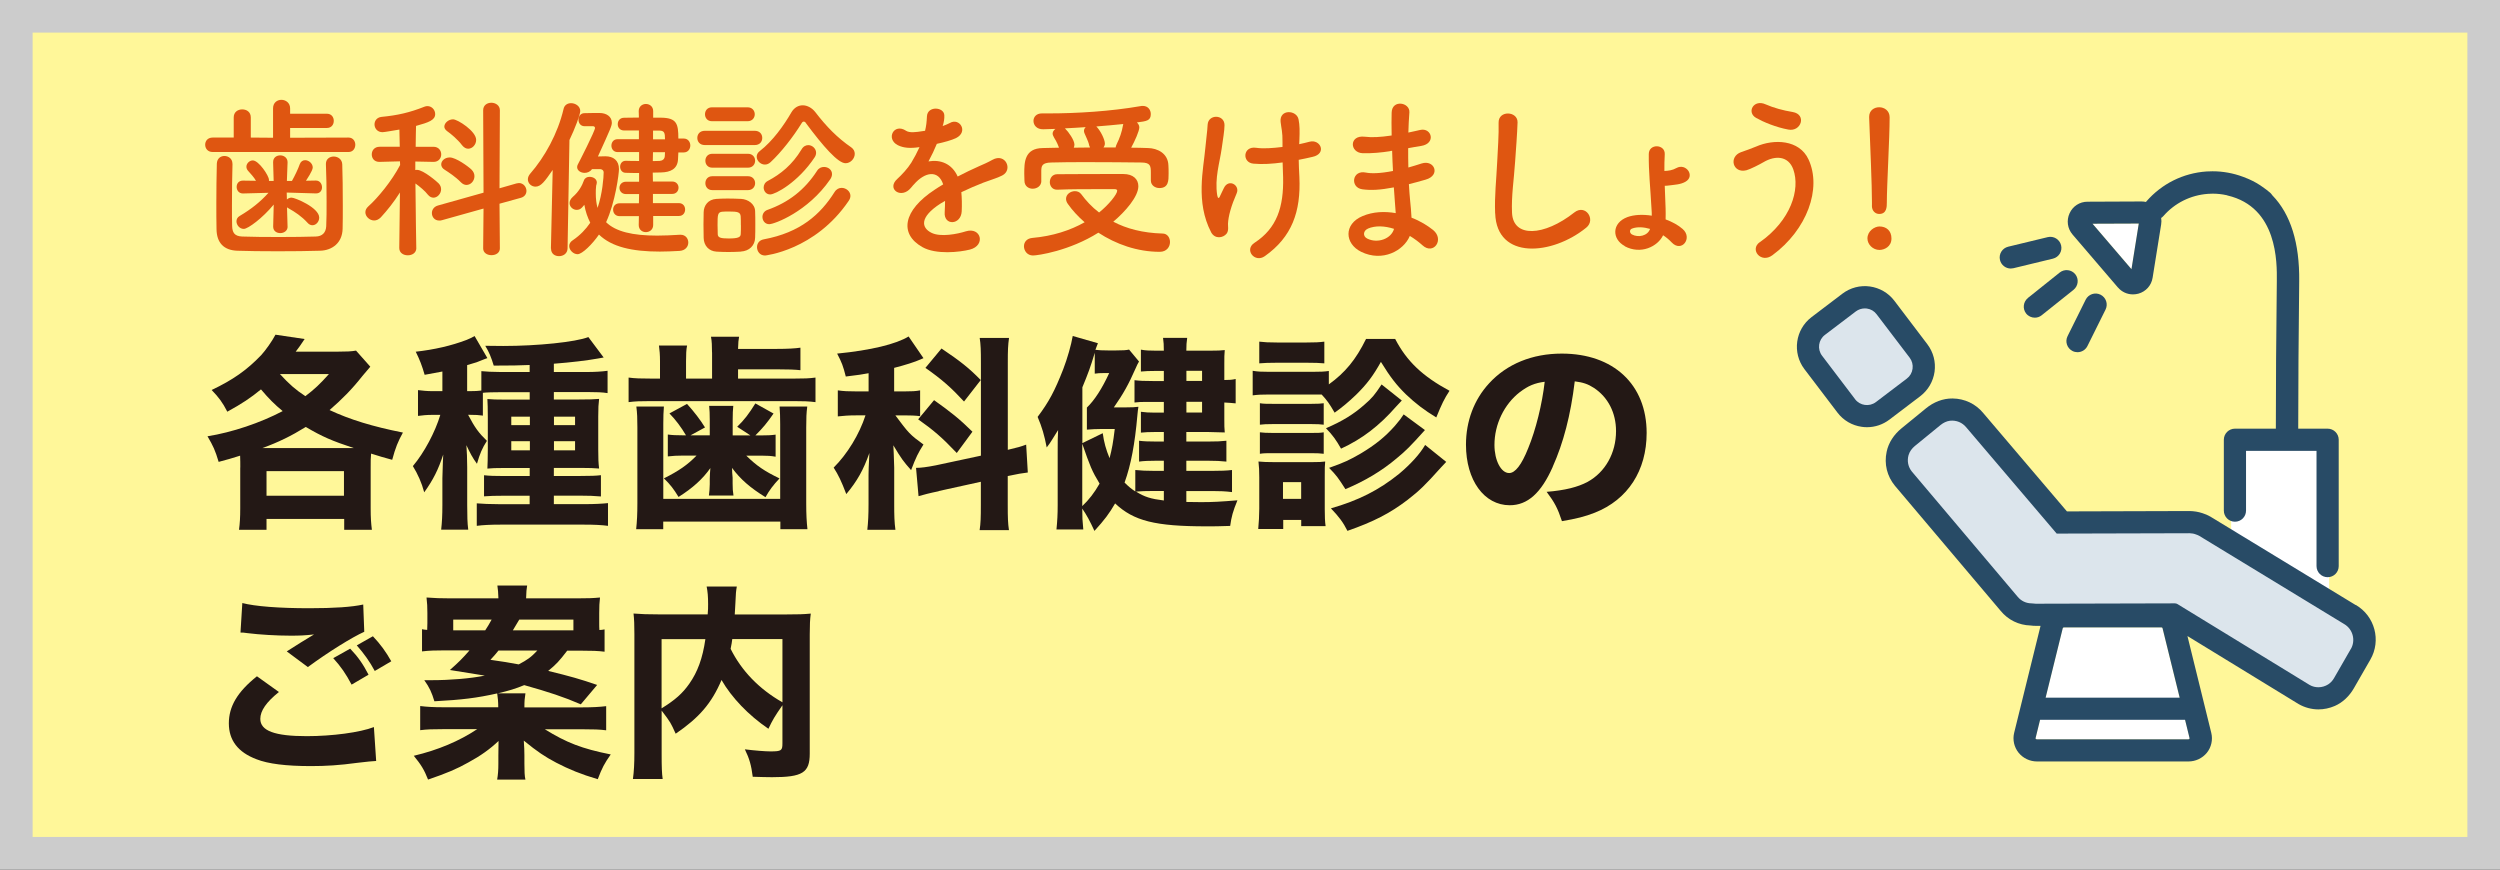 <?xml version="1.0" encoding="UTF-8"?>
<svg id="_レイヤー_2" data-name="レイヤー 2" xmlns="http://www.w3.org/2000/svg" viewBox="0 0 410 142.61">
  <rect x="0" y="0" width="410" height="142.61" fill="#333333" stroke="none"/>
  <defs>
    <style>
      .cls-1 {
        fill: #fff799;
      }

      .cls-2 {
        fill: #ccc;
      }

      .cls-3 {
        fill: #284b66;
      }

      .cls-4 {
        fill: #231815;
      }

      .cls-5 {
        fill: #fff;
      }

      .cls-6 {
        fill: #df5611;
      }

      .cls-7 {
        fill: #dce5ec;
      }
    </style>
  </defs>
  <g id="_レイヤー_13のコピー" data-name="レイヤー 13のコピー">
    <g>
      <g>
        <rect class="cls-1" x="2.67" y="2.67" width="404.65" height="137.26"/>
        <path class="cls-2" d="M404.65,5.35v131.91H5.35V5.35h399.3M410,0H0v142.61h410V0h0Z"/>
      </g>
      <g>
        <path class="cls-4" d="M39.41,76.66c0-.71,0-1.08-.03-1.93-1.52.47-1.96.61-3.52,1.02-.58-1.93-.88-2.57-1.83-4.2,4.03-.64,8.67-2.2,12.33-4.13-1.32-1.08-2.3-2.07-3.56-3.56-1.69,1.39-3.05,2.3-5.52,3.66-.78-1.52-1.39-2.34-2.57-3.56,3.49-1.66,5.76-3.25,8.13-5.72.71-.78,1.76-2.24,2.34-3.35l4.78.71c-.68,1.02-.88,1.32-1.46,2.07h6.98c1.32,0,2.13-.03,2.91-.17l2.34,2.64q-.44.51-1.29,1.52c-1.73,2.2-3.39,3.86-5.39,5.59,3.32,1.56,7.08,2.71,12.03,3.69-.81,1.46-1.22,2.47-1.76,4.47-1.49-.41-1.96-.54-3.46-1.02-.07.71-.07,1.25-.07,2.27v6.71c0,1.59.07,2.47.2,3.52h-4.54v-1.79h-12.74v1.79h-4.51c.14-1.08.2-2.03.2-3.52v-6.71ZM58.01,73.48c-3.59-1.19-5.15-1.86-7.86-3.46-2.41,1.49-4.5,2.51-7.11,3.46h14.97ZM43.71,81.3h12.7v-4.03h-12.7v4.03ZM45.91,61.35c1.56,1.69,2.57,2.57,4.17,3.62,1.52-1.15,2.41-2,3.86-3.62h-8.03Z"/>
        <path class="cls-4" d="M79.21,68.16c-.71-.1-1.25-.13-2.17-.13h-.27c1.12,2.13,1.73,2.95,3.08,4.27-.78,1.22-1.15,2.1-1.63,3.76-.68-.91-1.15-1.79-1.73-3.05.07.81.13,2.44.13,3.66v6.17c0,1.86.03,2.91.17,4.03h-4.44c.14-1.25.2-2.41.2-4.03v-4.4c.07-2.24.1-3.52.14-3.9-.81,2.47-1.63,4.13-3.12,6.2-.41-1.56-1.05-2.98-1.86-4.3,1.86-2.2,3.66-5.59,4.5-8.4h-1.32c-.88,0-1.59.07-2.34.17v-4.23c.78.1,1.52.17,2.44.17h1.56v-3.22c-1.02.2-1.42.27-2.91.54-.44-1.52-.78-2.41-1.46-3.79,3.05-.34,5.83-.98,8.33-1.93.64-.27.95-.41,1.32-.64l2.1,3.62c-.1.03-.58.2-1.76.68-.3.1-.51.17-1.56.47v4.27h.47c.81,0,1.29-.03,1.86-.1v-3.18c.71.07,1.86.14,3.18.14h4.74v-1.15c-1.76.07-2.88.1-5.89.1-.41-1.35-.75-2.2-1.39-3.25,1.39.03,2.47.03,2.95.03,5.59,0,11.86-.64,13.96-1.46l2.51,3.35q-.27.03-.95.17c-1.66.3-4.4.64-7.22.85v1.36h5.39c1.32,0,2.47-.07,3.42-.2v3.66c-.88-.14-1.79-.17-3.12-.17h-5.69v1.22h4.07c1.79,0,2.47-.03,3.35-.1-.1.85-.14,1.46-.14,2.88v5.42c0,1.52.03,2.17.14,3.12-.95-.07-1.46-.1-2.88-.1h-4.54v1.32h4.37c1.76,0,2.51-.03,3.35-.13v3.49c-1.08-.1-2.1-.13-3.32-.13h-4.4v1.39h5.15c1.49,0,2.81-.07,3.73-.17v3.73c-1.02-.14-2.24-.2-3.93-.2h-13.69c-1.69,0-2.98.07-3.9.2v-3.69c.78.07,2.2.14,3.79.14h4.88v-1.39h-4.13c-1.56,0-2.41.03-3.35.1v-3.46c.95.1,1.66.13,3.39.13h4.1v-1.32h-4.13c-1.46,0-2.13.03-2.81.1.03-.81.07-1.59.07-3.22v-5.18c0-1.56-.03-2.24-.07-3.01.78.07,1.46.1,3.15.1h3.79v-1.22h-4.67c-1.12,0-2.51.03-3.01.1v3.79ZM83.85,68.33v1.39h3.05v-1.39h-3.05ZM83.85,72.36v1.49h3.05v-1.49h-3.05ZM94.31,69.72v-1.39h-3.46v1.39h3.46ZM94.31,73.85v-1.49h-3.46v1.49h3.46Z"/>
        <path class="cls-4" d="M116.77,57.79c0-1.05-.03-1.86-.17-2.57h4.61c-.1.54-.14.91-.17,2h6.4c1.66,0,2.95-.07,3.83-.2v3.69c-.92-.1-2.03-.14-3.79-.14h-6.44v1.52h9.11c1.73,0,2.58-.03,3.59-.17v4.03c-1.12-.14-1.96-.17-3.62-.17h-23.37c-1.73,0-2.61.03-3.66.17v-4.03c1.02.14,2,.17,3.83.17h1.32v-2.84c0-1.05-.07-1.86-.17-2.58h4.61c-.14.68-.17,1.46-.17,2.58v2.84h4.27v-4.3ZM108.88,66.67c-.07.88-.1,1.59-.1,2.88v12.26h19.17v-12.26c0-1.19-.03-2-.1-2.88h4.54c-.14,1.05-.17,1.9-.17,3.42v12.43c0,1.9.07,3.05.2,4.27h-4.44v-1.25h-19.21v1.25h-4.44c.14-1.29.2-2.51.2-4.27v-12.43c0-1.49-.03-2.3-.17-3.42h4.51ZM116.4,68.9c0-1.02-.03-1.69-.1-2.34h3.96c-.07.64-.1,1.29-.1,2.34v2.51h2.91l-2.17-1.42c1.22-1.19,1.9-2.1,2.98-3.83l2.98,1.66c-1.08,1.56-1.73,2.34-2.98,3.59h.88c1.12,0,1.73-.03,2.44-.13v3.62c-.81-.14-1.32-.17-2.2-.17h-2.61c1.69,1.66,2.98,2.54,5.45,3.73-1.05,1.12-1.66,1.93-2.3,3.08-2.47-1.52-4.13-2.95-5.49-4.81,0,.07.03.34.03.78q.07.71.07.85v.95c0,.81.03,1.25.14,1.96h-4.03c.07-.61.14-1.22.14-1.86v-.88c0-.17.03-.58.03-.85q.03-.54.07-.92c-1.25,1.79-2.91,3.29-5.22,4.74-.81-1.32-1.32-2-2.4-3.05,2.44-1.22,3.86-2.2,5.35-3.73h-2.44c-.75,0-1.32.03-2.27.13v-3.59c.68.1,1.39.13,2.4.13h.58c-.78-1.32-1.66-2.51-2.71-3.59l2.88-1.56c1.19,1.32,2.13,2.54,2.95,3.86l-2.37,1.29h3.15v-2.51Z"/>
        <path class="cls-4" d="M142.44,61.21c-.95.17-1.69.31-3.73.54-.44-1.73-.64-2.27-1.42-3.76,5.52-.54,9.69-1.56,11.72-2.81l2.44,3.56q-.13.07-.47.2c-.88.41-2.61.95-4.34,1.39v3.86h1.69c1.22,0,1.83-.03,2.57-.17v4.23c-.75-.1-1.59-.13-2.64-.13h-1.42c2.17,2.91,2.37,3.15,4.61,4.78-.88,1.39-1.22,2.07-2.03,4.2-1.29-1.46-1.59-1.86-2.91-4.07.03.68.1,1.9.14,3.66v5.93c0,2.03.03,2.98.2,4.27h-4.61c.14-1.29.2-2.4.2-4.27v-4.74c0-.64.03-1.46.14-3.59-.98,2.78-2,4.61-3.79,6.74-.81-2.13-1.29-3.12-2.07-4.34,2.27-2.27,4.2-5.45,5.22-8.57h-1.56c-1.19,0-2.03.07-2.98.17v-4.27c.95.14,1.76.17,3.05.17h2v-2.98ZM153.96,80.56c-1.49.3-2.51.58-3.32.81l-.41-4.64c.81,0,1.79-.13,3.22-.41l7.42-1.59v-15.21c0-2.07-.03-3.01-.2-4.1h4.81c-.17,1.22-.2,2-.2,4.06v14.29c1.83-.44,1.96-.47,3.01-.85l.27,4.57c-.88.1-1.69.24-3.29.58v4.74c0,2.07.03,3.01.2,4.13h-4.81c.17-1.15.2-2,.2-4.17v-3.76l-6.91,1.52ZM153.18,65.62c2.81,2,4.17,3.08,6.3,5.18l-2.57,3.49c-2.51-2.64-3.76-3.69-6.33-5.52l2.61-3.15ZM154.4,57.15c3.08,2.07,4.57,3.25,6.44,5.18l-2.74,3.52c-2.13-2.3-3.59-3.59-6.33-5.52l2.64-3.18Z"/>
        <path class="cls-4" d="M194.57,82.32c1.29.03,1.66.03,2.41.03,1.9,0,3.15-.07,5.96-.3-.75,1.83-.98,2.68-1.19,4.2-1.9.07-2.64.07-3.86.07-8.44,0-11.96-.88-15.01-3.76-.98,1.69-1.73,2.68-3.39,4.51-.75-1.63-1.29-2.64-2-3.66,0,1.56.03,1.86.17,3.42h-4.4c.14-1.39.2-2.44.2-4v-8.64c0-1.73,0-2.37.07-3.66q-.34.54-1.02,1.63c-.24.41-.44.68-.85,1.22-.37-1.96-.78-3.35-1.49-5.01,1.86-2.47,2.81-4.27,4.2-7.82.68-1.76,1.32-4.03,1.56-5.45l4.13,1.19c-.2.47-.24.64-.41,1.08.54.07,1.19.1,2.03.1h1.39c1.12,0,1.59-.03,2.1-.14l1.63,1.96c-.17.3-.34.58-.54,1.08-1.19,2.71-2.03,4.2-3.59,6.44h1.93c.98,0,1.69-.03,2.1-.1q-.1.58-.17,1.42c-.41,4.67-1.05,8.1-2.1,11.01.68.68,1.05.98,1.76,1.46v-3.52c.95.1,1.83.14,3.05.14h1.63v-1.66h-1.32c-1.05,0-2,.03-2.74.14v-3.42c.75.1,1.56.13,2.74.13h1.32v-1.56h-1.56c-.92,0-1.49.03-2.2.1v-3.42c.75.1,1.29.14,2.27.14h1.49v-1.76h-2.98c-.71,0-1.32.03-1.83.1v-3.66c.81.1,1.52.14,3.12.14h1.69v-1.66h-1.25c-1.22,0-1.76.03-2.51.1v-3.59c.75.14,1.39.17,2.51.17h1.25c0-.98-.03-1.36-.13-2.1h3.96c-.1.68-.14,1.22-.14,2.1h3.83c1.29,0,1.9-.03,2.47-.1-.07.71-.07,1.19-.07,2.27v2.64c.81,0,1.29-.03,1.86-.17v4c-.81-.07-1.02-.1-1.86-.14v2.71c0,.98,0,1.59.07,2.2q-.78-.03-2.64-.07h-3.66v1.56h3.62c1.35,0,2.07-.03,2.95-.13v3.42c-.88-.1-1.8-.14-2.95-.14h-3.62v1.66h4.34c1.29,0,2.24-.03,3.15-.14v3.62c-1.12-.14-2.03-.17-3.15-.17h-4.34v1.8ZM180.85,71.04c.2,1.49.54,2.71,1.12,4.1.41-1.59.58-2.54.85-4.78h-2.44c-.68,0-1.15.03-2.13.1v-3.62c1.25-1.19,2.51-3.15,3.66-5.66h-.78c-.71,0-1.15.03-1.59.1v-3.42c-.68,2.3-1.12,3.46-2.03,5.66v9.15l3.35-1.63ZM177.49,83c1.08-1.02,2-2.2,2.84-3.69-1.25-2.07-1.56-2.84-2.84-6.54v10.23ZM189.21,80.52c-1.22,0-2.03.03-2.91.1,1.42.88,2.41,1.19,4.57,1.46v-1.56h-1.66ZM197.14,62.47v-1.66h-2.57v1.66h2.57ZM194.57,67.65h2.57v-1.76h-2.57v1.76Z"/>
        <path class="cls-4" d="M228.81,55.59c1.9,3.66,4.47,6.1,8.91,8.5-.85,1.29-1.29,2.2-2.17,4.37-1.96-1.19-3.42-2.3-4.98-3.79-1.52-1.49-2.54-2.78-4.1-5.32-1.29,2.3-2.27,3.62-4.1,5.42-1.29,1.22-2.17,1.96-3.49,2.91-.88-1.52-1.25-2.03-2.13-2.98h-8.57c-1.22,0-1.93.03-2.74.14v-4.03c.81.14,1.46.17,2.74.17h7.01c1.36,0,2.03-.03,2.74-.14v2.2c2.68-1.93,4.44-4.06,6.1-7.45h4.78ZM206.35,86.76c.1-1.08.17-2.24.17-3.32v-5.18c0-1.08-.03-1.66-.13-2.57.75.07,1.42.1,2.61.1h6.13c1.22,0,1.69-.03,2.2-.1-.07.64-.07,1.12-.07,2.37v5.42c0,1.15.03,2.1.14,2.81h-4v-1.02h-2.95v1.49h-4.1ZM206.52,56.03c.92.1,1.46.14,2.88.14h4.91c1.42,0,1.96-.03,2.88-.14v3.56c-.81-.07-1.52-.1-2.88-.1h-4.91c-1.25,0-2.1.03-2.88.1v-3.56ZM206.62,66.13c.68.1,1.02.1,2.07.1h6.4c1.08,0,1.46-.03,2-.1v3.52c-.61-.07-.98-.1-2-.1h-6.4c-1.02,0-1.46.03-2.07.1v-3.52ZM206.62,70.9c.61.07,1.05.1,2.07.1h6.4c1.08,0,1.36,0,2-.1v3.52c-.58-.07-1.02-.1-2.07-.1h-6.37c-1.02,0-1.36,0-2.03.1v-3.52ZM210.41,81.81h2.98v-2.74h-2.98v2.74ZM229.89,65.69c-.41.44-.51.54-.92.98-2.78,3.18-5.59,5.32-9.04,6.91-.78-1.39-1.39-2.24-2.47-3.35,2.68-1.15,4.5-2.27,6.27-3.83,1.32-1.15,1.66-1.56,2.85-3.35l3.32,2.64ZM233.69,70.53c-2.47,2.74-3.08,3.35-4.64,4.64-2.44,2.07-5.25,3.73-8.4,5.05-1.19-1.86-1.46-2.24-2.68-3.49,2.57-.91,3.35-1.29,5.22-2.37,2.37-1.42,4-2.74,5.59-4.54.68-.78,1.08-1.32,1.42-1.86l3.49,2.57ZM237.18,75.75q-.64.68-.92.98c-2.51,2.81-3.46,3.73-5.42,5.25-2.88,2.2-5.59,3.59-9.86,5.08-.71-1.42-1.42-2.34-2.71-3.69,4.5-1.29,7.86-2.98,11.18-5.66,1.86-1.56,3.42-3.25,4.27-4.74l3.46,2.78Z"/>
        <path class="cls-4" d="M254.65,76.56c-1.9,4.3-4.13,6.3-7.05,6.3-4.2,0-7.18-4.1-7.18-9.93,0-3.86,1.32-7.38,3.79-10.06,2.91-3.18,7.08-4.88,11.92-4.88,8.5,0,13.92,5.08,13.92,13.01,0,6.17-3.08,10.94-8.5,13.08-1.63.64-2.98.98-5.39,1.39-.71-2.13-1.19-3.05-2.51-4.81,3.01-.24,5.12-.78,6.71-1.63,2.91-1.59,4.67-4.74,4.67-8.33,0-3.01-1.32-5.56-3.62-7.08-.98-.64-1.8-.91-3.15-1.08-.68,5.59-1.86,10.09-3.62,14.02ZM249.26,64.3c-2.58,2-4.17,5.28-4.17,8.67,0,2.54,1.08,4.61,2.41,4.61.98,0,2.03-1.32,3.12-4.06,1.25-3.01,2.3-7.28,2.71-10.91-1.63.2-2.74.68-4.06,1.69Z"/>
        <path class="cls-4" d="M45.74,113.49c-2.07,1.66-3.05,3.08-3.05,4.4,0,1.96,2.34,2.84,7.62,2.84,4.17,0,8.74-.61,11.01-1.49l.37,5.56q-.81.03-3.05.3c-3.01.41-5.18.54-7.66.54-4.06,0-7.01-.37-8.91-1.12-3.05-1.15-4.54-3.12-4.54-5.89s1.39-5.15,4.61-7.72l3.59,2.57ZM39.75,98.9c2.07.54,6,.85,10.94.85,4.1,0,7.05-.2,8.88-.61l.17,4.47c-2.03.91-6,3.39-9.25,5.79l-3.46-2.57c1.19-.78,3.49-2.2,4.47-2.78-1.59.17-2.34.2-3.86.2-2.3,0-5.08-.17-7.01-.41-.71-.1-.75-.1-1.19-.1l.3-4.84ZM57.43,106.38c1.29,1.35,2.1,2.51,3.01,4.27l-2.78,1.63c-.92-1.76-1.8-3.02-3.01-4.34l2.78-1.56ZM61.16,104.35c1.25,1.32,2.13,2.54,3.01,4.1l-2.71,1.59c-.81-1.52-1.76-2.85-2.95-4.2l2.64-1.49Z"/>
        <path class="cls-4" d="M69.25,103.2c.34.07.44.07.81.1,0-.47.03-.75.03-1.08v-1.69c0-1.02-.03-1.59-.14-2.54,1.25.1,2.34.14,3.9.14h7.89c-.03-.95-.07-1.42-.17-2.1h4.88c-.1.58-.14,1.02-.17,2.1h8.33c1.79,0,2.68-.03,3.79-.14-.1.81-.13,1.49-.13,2.58v1.56c0,.51,0,.75.03,1.19.31,0,.41-.03.85-.1v3.66c-1.08-.14-2.13-.17-3.86-.17h-2.27c-1.32,1.73-1.83,2.27-3.12,3.32,3.62.88,5.28,1.35,8.03,2.3l-2.68,3.18c-2.74-1.19-5.29-2.03-9.28-3.15-1.39.58-2.51.92-4.34,1.35h4.54c-.13.85-.17,1.22-.17,2.3h9.48c1.69,0,2.85-.07,3.93-.2v3.96c-1.08-.14-2.07-.17-3.93-.17h-6.13c3.56,2.2,6.06,3.18,10.81,4.13-1.05,1.49-1.42,2.2-2.13,4.06-2.74-.81-4.74-1.63-6.81-2.71-1.86-.98-3.08-1.79-5.32-3.62.07.85.1,1.83.1,2.41v1.35c0,1.22.03,2.1.17,2.64h-4.64c.14-.81.2-1.52.2-2.64v-1.29c0-.54.03-1.79.03-2.41-1.39,1.32-2.95,2.44-4.95,3.52-1.86,1.05-3.52,1.76-6.61,2.81-.64-1.63-1.15-2.44-2.34-3.9,4-.95,7.45-2.41,10.4-4.37h-5.49c-1.83,0-2.74.03-3.86.17v-3.96c1.12.14,2.24.2,3.79.2h9.01c0-1.02-.07-1.49-.17-2.27-3.35.75-5.79,1.05-10.3,1.29-.44-1.46-.81-2.27-1.66-3.46h1.22c3.01,0,6.33-.27,8.71-.75q-3.49-.58-5.73-.92c1.49-1.32,2.07-1.9,3.22-3.22h-3.93c-1.59,0-2.74.03-3.86.17v-3.66ZM79.58,103.37c.41-.61.64-1.02,1.05-1.76h-6.3v1.76h5.25ZM81.75,106.69c-.54.68-.64.78-1.32,1.52,2.17.3,2.91.44,4.64.75,1.42-.75,2-1.15,3.05-2.27h-6.37ZM94.04,103.37v-1.76h-8.88c-.47.81-.61,1.05-1.05,1.76h9.93Z"/>
        <path class="cls-4" d="M128.32,115.66c-1.29,1.86-1.59,2.37-2.3,3.86-3.29-2.24-6.03-5.12-7.69-8-1.63,3.83-3.66,6.17-7.52,8.81-.81-1.79-.81-1.83-2.3-3.79v7.05c0,2.17.03,3.22.17,4.17h-4.88c.17-1.22.24-2.57.24-4.27v-19.48c0-1.46-.03-2.41-.14-3.39,1.32.1,2.27.14,4.2.14h7.96c.07-.75.07-1.08.07-1.66,0-1.29-.07-2.07-.24-2.91h4.95c-.13.75-.17,1.05-.24,2.85-.03.81-.07,1.02-.1,1.73h8.37c2.07,0,2.88-.03,4.1-.14-.13.95-.17,1.86-.17,3.42v19.55c0,3.12-1.19,3.86-6.17,3.86-.85,0-1.83-.03-3.18-.07-.24-1.9-.54-2.95-1.29-4.5,1.59.2,3.35.34,4.2.34,1.8,0,1.96-.14,1.96-1.32v-6.23ZM108.5,116.17c2.24-1.39,3.42-2.44,4.54-4.03,1.36-1.93,2.2-4.2,2.64-7.32h-7.18v11.35ZM120.09,104.82c-.07.61-.1.71-.27,1.59,1.79,3.59,4.64,6.57,8.5,8.77v-10.37h-8.23Z"/>
      </g>
      <g>
        <path class="cls-6" d="M34.88,24.93c-.83,0-1.23-.6-1.23-1.2s.4-1.17,1.23-1.17h3.45v-3.31c0-.88.68-1.31,1.4-1.31s1.4.43,1.4,1.31v3.31l3.65.03v-4.82c0-.94.68-1.4,1.37-1.4s1.43.48,1.43,1.4v.88h6.02c.77,0,1.14.57,1.14,1.17s-.37,1.17-1.14,1.17h-6.02v1.6l9.58-.03c.74,0,1.11.6,1.11,1.17,0,.6-.37,1.2-1.11,1.2h-22.27ZM38.13,26.87c-.06,1.94-.09,4.56-.09,6.87,0,1.23,0,2.4.03,3.31.03,1.08.37,1.68,1.63,1.74,1.57.06,3.85.08,6.1.08s4.48-.03,5.99-.08c1.06-.03,1.65-.63,1.71-1.68.06-1.17.06-2.62.06-4.11,0-2.08-.03-4.28-.11-6.05v-.08c0-.8.63-1.2,1.28-1.2s1.37.43,1.4,1.28c.06,1.57.09,4.22.09,6.79,0,1.34,0,2.68-.03,3.79-.06,2.34-1.74,3.54-3.71,3.59-1.85.06-4.42.09-6.96.09s-4.96-.03-6.62-.09c-2.17-.08-3.37-1.28-3.39-3.56-.03-1.31-.03-2.74-.03-4.25,0-2.14.03-4.36.08-6.45.03-.88.63-1.28,1.25-1.28s1.31.43,1.31,1.25v.03ZM47.17,37.17c0,.68-.6,1.06-1.2,1.06s-1.17-.34-1.17-1.06v-.03l.09-3.59c-1.83,2.22-4.22,3.99-4.91,3.99s-1.2-.63-1.2-1.25c0-.31.14-.66.54-.88,1.88-1.11,3.39-2.31,4.71-3.79l-4.16.11h-.03c-.68,0-1.03-.54-1.03-1.08s.34-1.03,1.03-1.03h.03l2.11.03c-.34-.6-.83-1.11-1.31-1.65-.17-.2-.26-.43-.26-.66,0-.54.51-1.03,1.05-1.03.97,0,2.65,2.51,2.65,3.19v.17h.77l-.09-3.02c-.03-.86.63-1.17,1.17-1.17.6,0,1.2.4,1.2,1.11v.06l-.11,3.02h.83c.49-.88,1-1.94,1.28-2.74.17-.46.51-.66.88-.66.6,0,1.25.54,1.25,1.2,0,.54-1.06,2.08-1.11,2.17l1.6-.03h.03c.66,0,1,.57,1,1.11,0,.51-.31,1-.97,1h-.06l-4.76-.14.03,1.14c.2-.2.49-.31.77-.31.54,0,4.53,1.63,4.53,3.28,0,.66-.51,1.25-1.11,1.25-.26,0-.57-.11-.83-.43-.91-1-2-1.74-3.08-2.34-.08-.06-.2-.11-.26-.17l.09,3.14v.03Z"/>
        <path class="cls-6" d="M68.28,40.67c0,.8-.68,1.2-1.4,1.2s-1.4-.4-1.4-1.2v-.03l.11-9.07c-.97,1.54-2.11,2.97-3.14,4.08-.34.34-.71.51-1.08.51-.77,0-1.45-.66-1.45-1.34,0-.34.14-.66.48-.97,1.54-1.37,3.85-4.16,5.22-6.79l-.03-.6-3.34.09h-.03c-.86,0-1.25-.6-1.25-1.23s.43-1.25,1.28-1.25h3.31l-.06-2.82c-.54.08-2.45.43-2.77.43-.86,0-1.31-.66-1.31-1.28,0-.57.37-1.14,1.14-1.23,2.68-.26,4.62-.71,7.07-1.68.17-.06.31-.09.46-.09.74,0,1.28.63,1.28,1.31,0,1-1.08,1.37-3.14,1.94-.03.6-.03,1.88-.06,3.42h2.91c.86,0,1.28.63,1.28,1.25s-.43,1.23-1.25,1.23h-.03l-2.97-.06v1.4c.11-.03.2-.03.29-.03,1.06,0,3.39,2.05,3.54,2.22.29.31.4.63.4.97,0,.71-.6,1.37-1.25,1.37-.31,0-.63-.14-.91-.48-.48-.63-1.34-1.34-2.05-1.85.03,4.31.14,10.55.14,10.55v.03ZM79.31,34.2l-6.82,1.91c-.17.06-.31.06-.46.06-.77,0-1.2-.6-1.2-1.23,0-.51.31-1.03.97-1.23l7.5-2.11-.06-13.52c0-.83.66-1.23,1.34-1.23s1.4.43,1.4,1.23l-.06,12.8,2.79-.8c.14-.03.29-.06.4-.06.74,0,1.23.66,1.23,1.28,0,.49-.29.97-.91,1.14l-3.51.97.06,7.33c0,.74-.68,1.11-1.37,1.11s-1.37-.37-1.37-1.11l.06-6.56ZM75.55,29.86c-.83-.86-2-1.62-2.62-2.02-.4-.23-.57-.57-.57-.88,0-.57.57-1.14,1.4-1.14,1,0,3.05,1.48,3.57,2,.34.34.48.71.48,1.08,0,.77-.6,1.43-1.31,1.43-.31,0-.63-.14-.94-.46ZM75.78,23.82c-.71-.94-1.8-1.85-2.45-2.31-.31-.23-.46-.49-.46-.74,0-.6.68-1.2,1.43-1.2s3.79,1.94,3.79,3.37c0,.8-.63,1.45-1.31,1.45-.34,0-.68-.17-1-.57Z"/>
        <path class="cls-6" d="M90.35,40.76l.29-12.89c-1.31,1.91-1.94,2.74-2.82,2.74-.68,0-1.25-.54-1.25-1.2,0-.29.11-.6.37-.91,2.42-2.77,4.54-6.62,5.48-10.61.14-.68.68-.97,1.23-.97.74,0,1.51.51,1.51,1.28,0,.6-.88,2.91-1.77,4.76l-.31,17.8c-.03.83-.71,1.25-1.4,1.25s-1.31-.4-1.31-1.23v-.03ZM97.08,27.75c-.31.43-.77.6-1.2.6-.66,0-1.23-.4-1.23-.94,0-.14.03-.29.11-.43.23-.43,2.82-5.5,2.82-5.99,0-.2-.17-.29-.31-.29h-1.4c-.66,0-1-.54-1-1.06,0-.54.34-1.08.97-1.08.97-.03,1.94-.03,2.48-.03,1.11,0,2.02.57,2.02,1.6,0,.48-.17.91-2.28,5.53.66,0,1.14-.03,1.23-.03,1.28,0,2.22.66,2.22,2.11,0,.74-.6,5.45-2.11,8.7,1.57,1.54,4.33,2.2,8.38,2.2,1.14,0,2.37-.06,3.71-.14h.14c.8,0,1.25.63,1.25,1.28s-.46,1.31-1.45,1.37c-1.14.06-2.2.11-3.22.11-4.56,0-7.9-.77-9.98-2.79-1.06,1.54-2.74,3.22-3.51,3.22-.68,0-1.37-.66-1.37-1.34,0-.34.17-.68.57-.94,1.23-.83,2.17-1.83,2.88-2.88-.43-.86-.77-1.8-.97-2.94-.14.14-.23.29-.37.43-.26.29-.57.4-.88.4-.6,0-1.17-.49-1.17-1.11,0-.31.14-.68.54-1.03.97-.83,1.54-1.88,1.82-2.71.14-.37.51-.57.91-.57.6,0,1.2.34,1.2.94,0,.14-.09.46-.11.51-.06.46-.06.88-.06,1.28,0,.88.09,1.65.29,2.37.8-2.31,1-5.05,1-5.82,0-.37-.31-.54-.57-.54h-1.37ZM107.12,35.45v1.45c0,.77-.6,1.17-1.2,1.17s-1.17-.4-1.17-1.17l.03-1.45h-3.17c-.71,0-1.06-.54-1.06-1.06,0-.54.34-1.05,1.06-1.05h3.17l.03-1.51h-2.14c-.71,0-1.08-.51-1.08-1.03,0-.49.37-1,1.08-1h2.14v-1.43c-.77,0-1.51,0-2.2-.03-.6,0-.91-.51-.91-1s.31-.97.91-.97h.03c.71.03,1.43.03,2.17.03v-1.46h-3.54c-.66,0-1-.54-1-1.05,0-.54.34-1.06,1-1.06h3.51v-1.43h-2.42c-.71,0-1.05-.51-1.05-1.03,0-.54.34-1.06,1.05-1.06s1.57-.03,2.42-.03l-.03-1.06c0-.77.6-1.17,1.17-1.17.6,0,1.2.4,1.2,1.17v1.08h1.28c2.6.03,2.85,1,2.85,3.42h.88c.71,0,1.08.57,1.08,1.14s-.37,1.14-1.08,1.14h-.88c-.03.43-.03.83-.06,1.2-.11,1.51-1.23,2.05-2.77,2.08-.43,0-.91.03-1.37.03l.03,1.46h3.17c.68,0,1.03.51,1.03,1,0,.51-.34,1.03-1.03,1.03h-3.17v1.51h4.25c.68,0,1.03.51,1.03,1.05s-.34,1.06-1.03,1.06h-4.22ZM107.09,24.96l-.03,1.46c.4,0,.77-.03,1.11-.03.48-.03.83-.29.86-.8,0-.2.03-.4.03-.63h-1.97ZM109.06,22.85c0-1.08-.11-1.4-.88-1.43h-1.08v1.43h1.97Z"/>
        <path class="cls-6" d="M115.59,23.79c-.83,0-1.23-.57-1.23-1.17s.4-1.17,1.23-1.17h8.19c.83,0,1.23.57,1.23,1.17s-.4,1.17-1.23,1.17h-8.19ZM121.47,41.27c-.6.03-1.31.06-2.02.06s-1.37-.03-1.94-.06c-1.28-.08-2.08-1-2.11-2.25,0-.74-.03-1.48-.03-2.2s.03-1.4.03-2.03c.03-1.08.71-2.08,2.08-2.17.54-.03,1.17-.06,1.83-.06.8,0,1.6.03,2.25.06,1.08.06,2.25.8,2.28,2.02.03.66.03,1.43.03,2.2s0,1.51-.03,2.14c-.03,1.28-.94,2.2-2.37,2.28ZM116.76,19.88c-.77,0-1.14-.57-1.14-1.14s.37-1.14,1.14-1.14h5.85c.77,0,1.17.57,1.17,1.14s-.4,1.14-1.17,1.14h-5.85ZM116.82,27.5c-.77,0-1.14-.57-1.14-1.14s.37-1.14,1.14-1.14h5.85c.77,0,1.17.57,1.17,1.14s-.4,1.14-1.17,1.14h-5.85ZM116.82,31.18c-.77,0-1.14-.57-1.14-1.14s.37-1.14,1.14-1.14h5.85c.77,0,1.17.57,1.17,1.14s-.4,1.14-1.17,1.14h-5.85ZM121.5,36.94c0-.54,0-1.08-.03-1.48-.06-.68-.54-.77-1.88-.77-.4,0-.8,0-1.11.03-.8.06-.8.54-.8,2.2,0,.54.03,1.08.03,1.51.03.54.48.68,1.8.68,1.6,0,1.94-.23,1.97-.71.03-.4.03-.94.03-1.46ZM132.14,20.14c-.08-.14-.2-.2-.31-.2-.14,0-.26.09-.34.23-1.4,2.28-3.39,4.82-5.11,6.42-.31.29-.63.4-.94.4-.71,0-1.34-.63-1.34-1.28,0-.34.14-.66.51-.94,2.11-1.63,3.94-4.19,5.19-6.36.46-.77,1.14-1.14,1.85-1.14s1.51.4,2.08,1.14c1.77,2.31,3.59,4.19,5.88,5.76.4.29.57.66.57,1.06,0,.77-.68,1.54-1.51,1.54-1.23,0-3.65-2.74-6.53-6.62ZM125.43,41.9c-.8,0-1.28-.68-1.28-1.37,0-.57.34-1.14,1.11-1.28,5.99-1.11,9.3-4.08,11.61-7.76.31-.49.74-.68,1.17-.68.71,0,1.43.57,1.43,1.31,0,.26-.09.54-.29.83-5.53,8.13-13.72,8.96-13.75,8.96ZM126.18,36.77c-.74,0-1.14-.6-1.14-1.2,0-.46.26-.94.8-1.14,3.48-1.23,6.13-3.28,8.16-6.42.29-.46.71-.63,1.14-.63.68,0,1.31.46,1.31,1.17,0,.26-.09.57-.31.88-3.65,5.3-9.15,7.33-9.95,7.33ZM126.32,31.89c-.68,0-1.08-.57-1.08-1.14,0-.4.2-.83.68-1.08,2.11-1.11,4.02-2.65,5.53-5.16.29-.51.71-.71,1.11-.71.66,0,1.28.57,1.28,1.25,0,.23-.06.48-.23.74-2.74,4.14-6.47,6.1-7.3,6.1Z"/>
        <path class="cls-6" d="M154.58,20.68c.46-.17.88-.34,1.2-.51,1.57-.94,3.11,1.43,1,2.48-.71.34-1.94.68-3.14.94-.37.91-.86,1.94-1.37,2.88,1.97-.34,3.85.37,4.79,2.48,1.17-.6,2.37-1.2,3.48-1.68.68-.29,1.45-.63,2.22-1.06,2.14-1.2,3.42,1.65,1.6,2.57-.91.46-1.57.6-3.08,1.17-1.2.46-2.48,1.03-3.62,1.57.09.94.11,2.11.06,3.14-.06,1.14-.8,1.74-1.51,1.77s-1.37-.51-1.28-1.63c.03-.6.06-1.25.06-1.85-.26.14-.51.29-.74.43-3.54,2.28-3.11,3.99-1.51,4.79,1.51.77,4.31.2,5.65-.23,2.51-.77,3.31,2.31.68,2.99-1.68.43-5.56.86-7.79-.4-3.85-2.17-3.17-6.02,2-9.41.4-.26.86-.57,1.4-.88-.77-2.4-2.97-2.11-4.82.03-.03.03-.08.09-.11.11-.26.31-.46.57-.66.74-1.57,1.4-3.65-.23-1.94-1.77.74-.68,1.71-1.71,2.31-2.68.48-.8.94-1.65,1.34-2.54-1.54.23-2.62.14-3.54-.31-2.05-1.03-.66-3.71,1.34-2.37.54.37,1.68.23,2.68.06.11-.03.29-.03.43-.06.2-.83.26-1.4.31-2.4.11-1.71,2.79-1.54,2.85-.14.03.57-.08,1.11-.23,1.65l-.06.11Z"/>
        <path class="cls-6" d="M169.41,41.9c-.94,0-1.48-.77-1.48-1.51,0-.66.43-1.28,1.37-1.37,3.34-.29,6.25-1.25,8.58-2.57-1.08-.94-2-1.94-2.74-2.99-.23-.31-.31-.6-.31-.86,0-.74.74-1.25,1.45-1.25.4,0,.77.14,1.03.48.8,1.08,1.74,2.11,2.94,3.02,1.63-1.31,2.97-3.02,2.97-3.57,0-.17-.14-.26-.43-.26h-2.74c-2.05,0-4.42,0-6.65.09h-.06c-.77,0-1.17-.63-1.17-1.23,0-.66.4-1.31,1.23-1.31,3.34-.03,7.44-.03,10.84-.03,1.6,0,2.45.86,2.45,2,0,1.71-2.14,4.16-4.11,5.82,2.17,1.14,4.82,1.85,8.07,1.94.8,0,1.23.68,1.23,1.4,0,.77-.54,1.6-1.68,1.6-3.68,0-7.19-1.25-10.07-3.14-4.76,3-9.95,3.74-10.72,3.74ZM170.78,29.67c0,.83-.71,1.28-1.43,1.28-.66,0-1.34-.43-1.34-1.31,0-.4-.03-.77-.03-1.14,0-1.83,0-4.19,3.05-4.22.86,0,1.74-.06,2.65-.06-.17-.49-.37-.86-.51-1.14-.49-.8-.54-1-.54-1.17,0-.31.2-.57.46-.77-.71.03-1.4.03-2,.06-1.06.03-1.6-.68-1.6-1.37,0-.63.46-1.23,1.37-1.23h1.08c4.68,0,10.18-.34,15.14-1.2.11-.03.23-.03.34-.03.88,0,1.31.68,1.31,1.34,0,1.08-.68,1.17-2.28,1.37.23.23.4.49.4.8,0,.6-.74,2.25-1.34,3.34.94,0,1.88.03,2.77.06,1.54.03,3.28.86,3.34,2.85.03.34.03.86.03,1.37,0,1.11,0,2.34-1.51,2.34-.68,0-1.4-.43-1.4-1.25v-1.23c0-1.2-.09-1.68-1.54-1.71-2.4-.03-5.65-.06-8.73-.06-2.25,0-4.42,0-6.05.06-1.54.03-1.63.57-1.65,1.34v1.68ZM178.65,23.93c-.11-.54-.29-.94-.43-1.25s-.26-.57-.34-.77c-.06-.14-.11-.29-.11-.43,0-.26.11-.46.29-.63-1.2.09-2.34.14-3.42.2l.09.09c.46.43,1.48,1.83,1.48,2.59,0,.17-.06.34-.11.49.86,0,1.77-.03,2.65-.03l-.08-.26ZM182.96,24.19c.03-.17.08-.37.2-.6.43-.86.83-1.91,1.03-3.14,0-.03.03-.09.03-.11-1.4.14-2.94.29-4.42.4.71.71,1.4,2.17,1.4,2.79,0,.26-.09.46-.23.66h2Z"/>
        <path class="cls-6" d="M198.62,38.08c-2.57-4.93-1.25-10.35-.94-13.86.14-1.63.31-2.54.37-3.76.09-1.77,2.77-1.74,2.77.06,0,.88-.26,2.37-.46,3.82-.34,2.4-1.17,4.85-.74,7.67.09.49.26.68.49.09.14-.34.46-.91.6-1.25.77-1.63,2.68-.48,2.11.83-.91,2.08-1.37,3.76-1.43,4.99-.03.31.17,1.14-.23,1.65-.57.71-1.91.94-2.54-.23ZM213.05,23.65c.63-.14,1.2-.26,1.68-.4,1.83-.51,2.94,1.97.51,2.48-.74.17-1.48.34-2.25.48,0,.83.06,1.68.11,2.82.26,5.7-1.23,9.84-5.67,12.98-1.65,1.17-3.45-1.06-1.68-2.2,3.65-2.37,4.79-5.85,4.68-10.72-.03-.88-.06-1.68-.08-2.45-1.68.23-3.31.34-4.79.2-1.91-.17-1.74-2.94.46-2.6,1.14.17,2.71.06,4.31-.14v-.74c.03-1.74-.2-2.31-.31-3.37-.23-2.11,2.6-2,2.94-.43.2.97.2,1.94.14,3.39l-.03.68Z"/>
        <path class="cls-6" d="M228,24.79c-1.48.23-2.91.37-4.48.34-2.2-.06-2.31-3.02.29-2.71,1.17.14,2.48.09,4.42-.2-.03-1.51-.03-2.85,0-3.76.06-2.2,3.02-1.68,2.91-.03-.08,1.03-.14,2.17-.17,3.31.6-.11,1.25-.29,1.94-.43,1.88-.43,2.65,2.22.17,2.62-.77.11-1.48.26-2.14.37,0,1.06,0,2.11.03,3.17.68-.2,1.4-.4,2.17-.66,2.11-.68,3.19,1.94.66,2.65-1,.29-1.91.54-2.74.74.06.97.11,1.85.2,2.68.09.77.17,1.8.23,2.82,1.43.54,2.65,1.31,3.54,2.02,1.91,1.57.06,4.16-1.74,2.51-.6-.54-1.31-1.08-2.08-1.54-1,2.42-4.48,4.33-7.99,2.6-2.71-1.34-2.88-4.54.23-5.85,1.74-.74,3.65-.8,5.45-.49-.03-.6-.08-1.2-.14-1.85-.06-.68-.11-1.48-.17-2.37-2.25.43-3.76.51-5.19.31-2.02-.29-1.68-3.22.6-2.74.83.17,2.25.17,4.45-.26-.06-1.08-.11-2.2-.14-3.31l-.29.03ZM224.32,37.51c-.74.31-.88,1.23-.09,1.62,1.74.86,3.96,0,4.39-1.6-1.54-.49-3.05-.57-4.31-.03Z"/>
        <path class="cls-6" d="M245.2,35c-.11-3,.2-5.42.34-8.44.09-1.85.29-4.65.23-6.42-.06-2.11,3.17-1.94,3.11-.06-.06,1.8-.26,4.51-.4,6.42-.2,3.02-.63,5.62-.51,8.38.17,4.16,5.25,3.88,10.21-.03,1.85-1.46,3.59,1.17,1.97,2.48-5.56,4.54-14.69,5.36-14.94-2.34Z"/>
        <path class="cls-6" d="M266.47,40.36c-2.14-1.14-2.17-3.79.43-4.76,1.11-.4,2.54-.46,3.99-.23,0-.34,0-.66-.03-.94-.23-4.16-.49-6.16-.46-9.16,0-1.77,2.71-1.65,2.62.03-.06.94-.06,1.83-.06,2.74.68-.03,1.31-.11,1.97-.48,1.57-.88,3.14,1.31,1.48,2.25-.8.46-1.77.48-2.65.6-.23.03-.48.06-.74.06.03,1.11.09,2.31.14,3.74.03.51,0,1.11,0,1.77,1.08.4,2.08.94,2.79,1.57,1.71,1.48-.17,3.94-1.8,2.2-.4-.43-.88-.83-1.4-1.17-.88,1.85-3.65,3.22-6.3,1.8ZM267.67,37.48c-.49.17-.43.74-.03.97,1.05.57,2.59.23,2.97-.91-1.06-.31-2.11-.37-2.94-.06Z"/>
        <path class="cls-6" d="M288.6,39.73c5.1-3.59,6.67-8.64,5.5-11.95-.8-2.22-2.94-2.34-4.91-1.17-.57.34-2.14,1.14-2.77,1.31-2.25.57-2.97-2.22-.88-2.97.74-.26,1.65-.57,2.45-.91,2.91-1.28,7.1-1.17,8.61,2.11,2.2,4.76-.23,11.52-5.93,15.71-1.88,1.4-3.76-.94-2.08-2.14ZM288.01,19.34c-1.62-.91-.43-3.14,1.57-2.22,1.23.54,2.85,1,4.42,1.25,2.34.4,1.4,3.28-.71,2.88-2.02-.37-4.08-1.23-5.28-1.91Z"/>
        <path class="cls-6" d="M308.23,40.99c-1.08,0-1.97-.91-1.97-1.88,0-1.25,1.2-1.97,1.97-1.97,1.11,0,1.97.68,1.97,1.97,0,1.37-1.2,1.88-1.97,1.88ZM307,33.74v-.6c0-2.77-.29-9.41-.46-13.89v-.09c0-1.06.83-1.57,1.65-1.57s1.71.54,1.71,1.65c0,3.37-.46,11.21-.46,13.97,0,.68,0,1.88-1.25,1.88-.6,0-1.2-.46-1.2-1.34v-.03Z"/>
      </g>
    </g>
    <g id="_診療台" data-name="診療台">
      <g>
        <polygon class="cls-5" points="365.91 72.36 365.91 88.88 381.97 98.69 381.97 72.36 365.91 72.36"/>
        <polygon class="cls-5" points="350.76 36.66 343.18 36.69 349.57 44.15 350.76 36.66"/>
        <path class="cls-5" d="M354.43,102.89h-15.93c-.11,0-.2.07-.22.14l-4.45,18.04s.01.08.03.1c.04.05.12.08.2.08h24.82c.08,0,.15-.03.19-.08.02-.02.04-.06.03-.1l-4.45-18.04c-.02-.07-.1-.14-.22-.14Z"/>
      </g>
      <g>
        <path class="cls-7" d="M384.99,101.45l-23.8-14.48c-.25-.15-.55-.26-.78-.34h-.03c-.45-.16-.86-.2-1.22-.22h-.03s-21.35.06-21.35.06l-14.5-17.03c-.79-.96-1.89-1.48-3.12-1.48-.15,0-.31,0-.48.03-.73.08-1.45.41-2.09.93l-4.21,3.44c-.68.56-1.16,1.26-1.37,2.02-.36,1.27-.09,2.63.75,3.65l17.32,20.5c.75.92,1.85,1.46,3.02,1.48l.2.02c.12.02.24.02.34.03.04,0,.07,0,.1,0h.06s22.8-.05,22.8-.05l21.66,13.26c.58.33,1.24.51,1.93.51h0c.77,0,1.52-.22,2.17-.63.53-.33.98-.81,1.33-1.43l2.74-4.76c1.11-1.92.45-4.39-1.45-5.49Z"/>
        <path class="cls-7" d="M314.7,60.61c.13-.92-.11-1.84-.67-2.58l-5.41-7.12c-.56-.74-1.38-1.22-2.3-1.35-.16-.02-.32-.03-.48-.03-.76,0-1.48.24-2.1.71l-5.07,3.85c-.74.56-1.22,1.38-1.34,2.3-.13.92.11,1.84.68,2.58l5.41,7.12c.66.88,1.68,1.38,2.78,1.38.76,0,1.49-.24,2.1-.7l5.07-3.85c.74-.56,1.22-1.38,1.34-2.3Z"/>
      </g>
      <g>
        <path class="cls-3" d="M386.32,99.22l-23.81-14.49c-.4-.23-.83-.42-1.28-.56-.71-.24-1.45-.35-2.15-.36l-20.09.06s-.02,0-.03-.02l-13.69-16.09c-1.24-1.52-3.06-2.39-5.05-2.41-1.59-.02-3.12.6-4.35,1.61l-4.05,3.31c-1.19.98-2.1,2.31-2.41,3.82-.43,2,.06,4,1.36,5.58l17.33,20.5c1.21,1.49,2.99,2.36,4.9,2.41.32.05.6.06.89.06h.76s-4.33,17.55-4.33,17.55c-.28,1.14,0,2.36.74,3.27.74.9,1.84,1.42,3.02,1.42h24.82c1.18,0,2.28-.52,3.02-1.42.74-.91,1.01-2.13.73-3.27l-3.91-15.88,18.22,11.15c1.01.58,2.13.88,3.27.88.9,0,1.82-.19,2.69-.57,1.32-.58,2.38-1.63,3.1-2.87l2.72-4.73c1.81-3.13.73-7.15-2.39-8.96ZM357.46,114.42h-21.98l2.81-11.39c.02-.07.1-.14.22-.14h15.93c.12,0,.21.07.22.14l2.81,11.39ZM359.07,121.17c-.04.05-.11.08-.19.08h-24.82c-.08,0-.16-.03-.2-.08-.02-.02-.04-.06-.03-.1l.74-3.02h23.78l.74,3.02s-.01.08-.03.1ZM385.54,106.42l-2.74,4.76c-.24.43-.57.8-.98,1.06-.97.61-2.14.61-3.03.1l-21.68-13.27c-.14-.08-.29-.13-.45-.12l-22.79.06c-.13-.02-.28-.01-.46-.04l-.26-.02c-.88-.01-1.7-.4-2.27-1.1l-17.33-20.51c-.61-.74-.82-1.73-.55-2.69.17-.6.56-1.11,1.04-1.51l4.21-3.44c.45-.36.98-.63,1.55-.7,1.04-.11,2,.28,2.67,1.09l14.81,17.4s.02.02.04.02l21.77-.06c.33.02.65.05.97.17l.05.02c.21.07.41.15.55.23l23.79,14.48c1.42.83,1.91,2.66,1.09,4.09Z"/>
        <path class="cls-3" d="M347.34,47.14c.63.74,1.52,1.14,2.46,1.14.3,0,.6-.04.9-.12,1.24-.35,2.13-1.35,2.33-2.62l1.4-8.74c.06-.35.06-.71,0-1.05.13-.09.25-.19.35-.3,1.88-2.16,4.5-3.46,7.35-3.66.25-.02.5-.03.74-.03.77,0,1.54.08,2.34.26.03,0,.06.02.1.04,8.23,1.92,8.12,11.01,8.09,14-.11,9.25-.16,16.99-.16,24.24h-6.71c-1,0-1.82.81-1.82,1.82v11.62c0,1,.81,1.82,1.82,1.82s1.82-.81,1.82-1.82v-9.8h11.56v18.9c0,1,.81,1.82,1.82,1.82s1.82-.81,1.82-1.82v-20.72c0-1-.81-1.82-1.82-1.82h-4.82c0-7.24.06-14.96.16-24.2.07-6.24-1.4-10.96-4.37-14.03l-.03-.03-.03-.04c-.11-.16-.2-.27-.31-.37-.38-.33-.82-.67-1.35-1.03-.31-.22-.63-.42-.99-.63-.35-.2-.71-.38-1.11-.56-.09-.04-.19-.08-.28-.12-.25-.11-.5-.2-.76-.3-1.61-.6-3.29-.9-4.98-.9-.33,0-.66.01-.99.03-3.84.27-7.34,2.01-9.87,4.92-.02.03-.04.06-.06.08-.24-.05-.48-.08-.72-.08h-.02l-8.85.04c-1.28,0-2.41.73-2.94,1.9-.53,1.16-.35,2.5.48,3.47l7.46,8.71ZM350.76,36.66l-1.2,7.49-6.39-7.46,7.59-.03Z"/>
        <path class="cls-3" d="M314.92,64.98c1.29-.99,2.12-2.41,2.35-4.02.22-1.61-.2-3.2-1.18-4.5l-5.41-7.13c-.98-1.29-2.41-2.12-4.02-2.35-1.6-.22-3.2.2-4.5,1.18l-5.07,3.85c-2.67,2.03-3.19,5.85-1.17,8.52l5.42,7.13c.98,1.29,2.4,2.12,4.01,2.34.28.04.56.06.84.06,1.32,0,2.6-.43,3.67-1.24l5.07-3.85ZM304.23,65.46l-5.41-7.12c-.82-1.07-.61-2.61.47-3.42l5.07-3.85c.43-.32.95-.49,1.47-.49.11,0,.22,0,.33.02.65.09,1.22.42,1.61.95l5.42,7.12c.39.52.56,1.16.47,1.81-.09.65-.42,1.22-.94,1.61l-5.07,3.85c-1.07.81-2.61.6-3.42-.47Z"/>
        <path class="cls-3" d="M329.76,44.04c.14,0,.29-.02.43-.05l6.49-1.57c.98-.24,1.58-1.22,1.34-2.19-.24-.98-1.22-1.57-2.19-1.34l-6.49,1.57c-.98.24-1.58,1.22-1.34,2.19.2.83.95,1.39,1.76,1.39Z"/>
        <path class="cls-3" d="M332.58,48.87c-.78.63-.91,1.77-.29,2.55.36.45.89.68,1.42.68.4,0,.8-.13,1.13-.4l5.22-4.17c.78-.63.91-1.77.29-2.55-.63-.78-1.77-.91-2.55-.29l-5.22,4.17Z"/>
        <path class="cls-3" d="M342.05,49.15l-2.97,5.98c-.45.9-.08,1.99.82,2.44.26.13.54.19.81.19.67,0,1.31-.37,1.63-1.01l2.97-5.98c.45-.9.08-1.99-.82-2.44-.9-.45-1.99-.08-2.44.82Z"/>
      </g>
    </g>
  </g>
</svg>